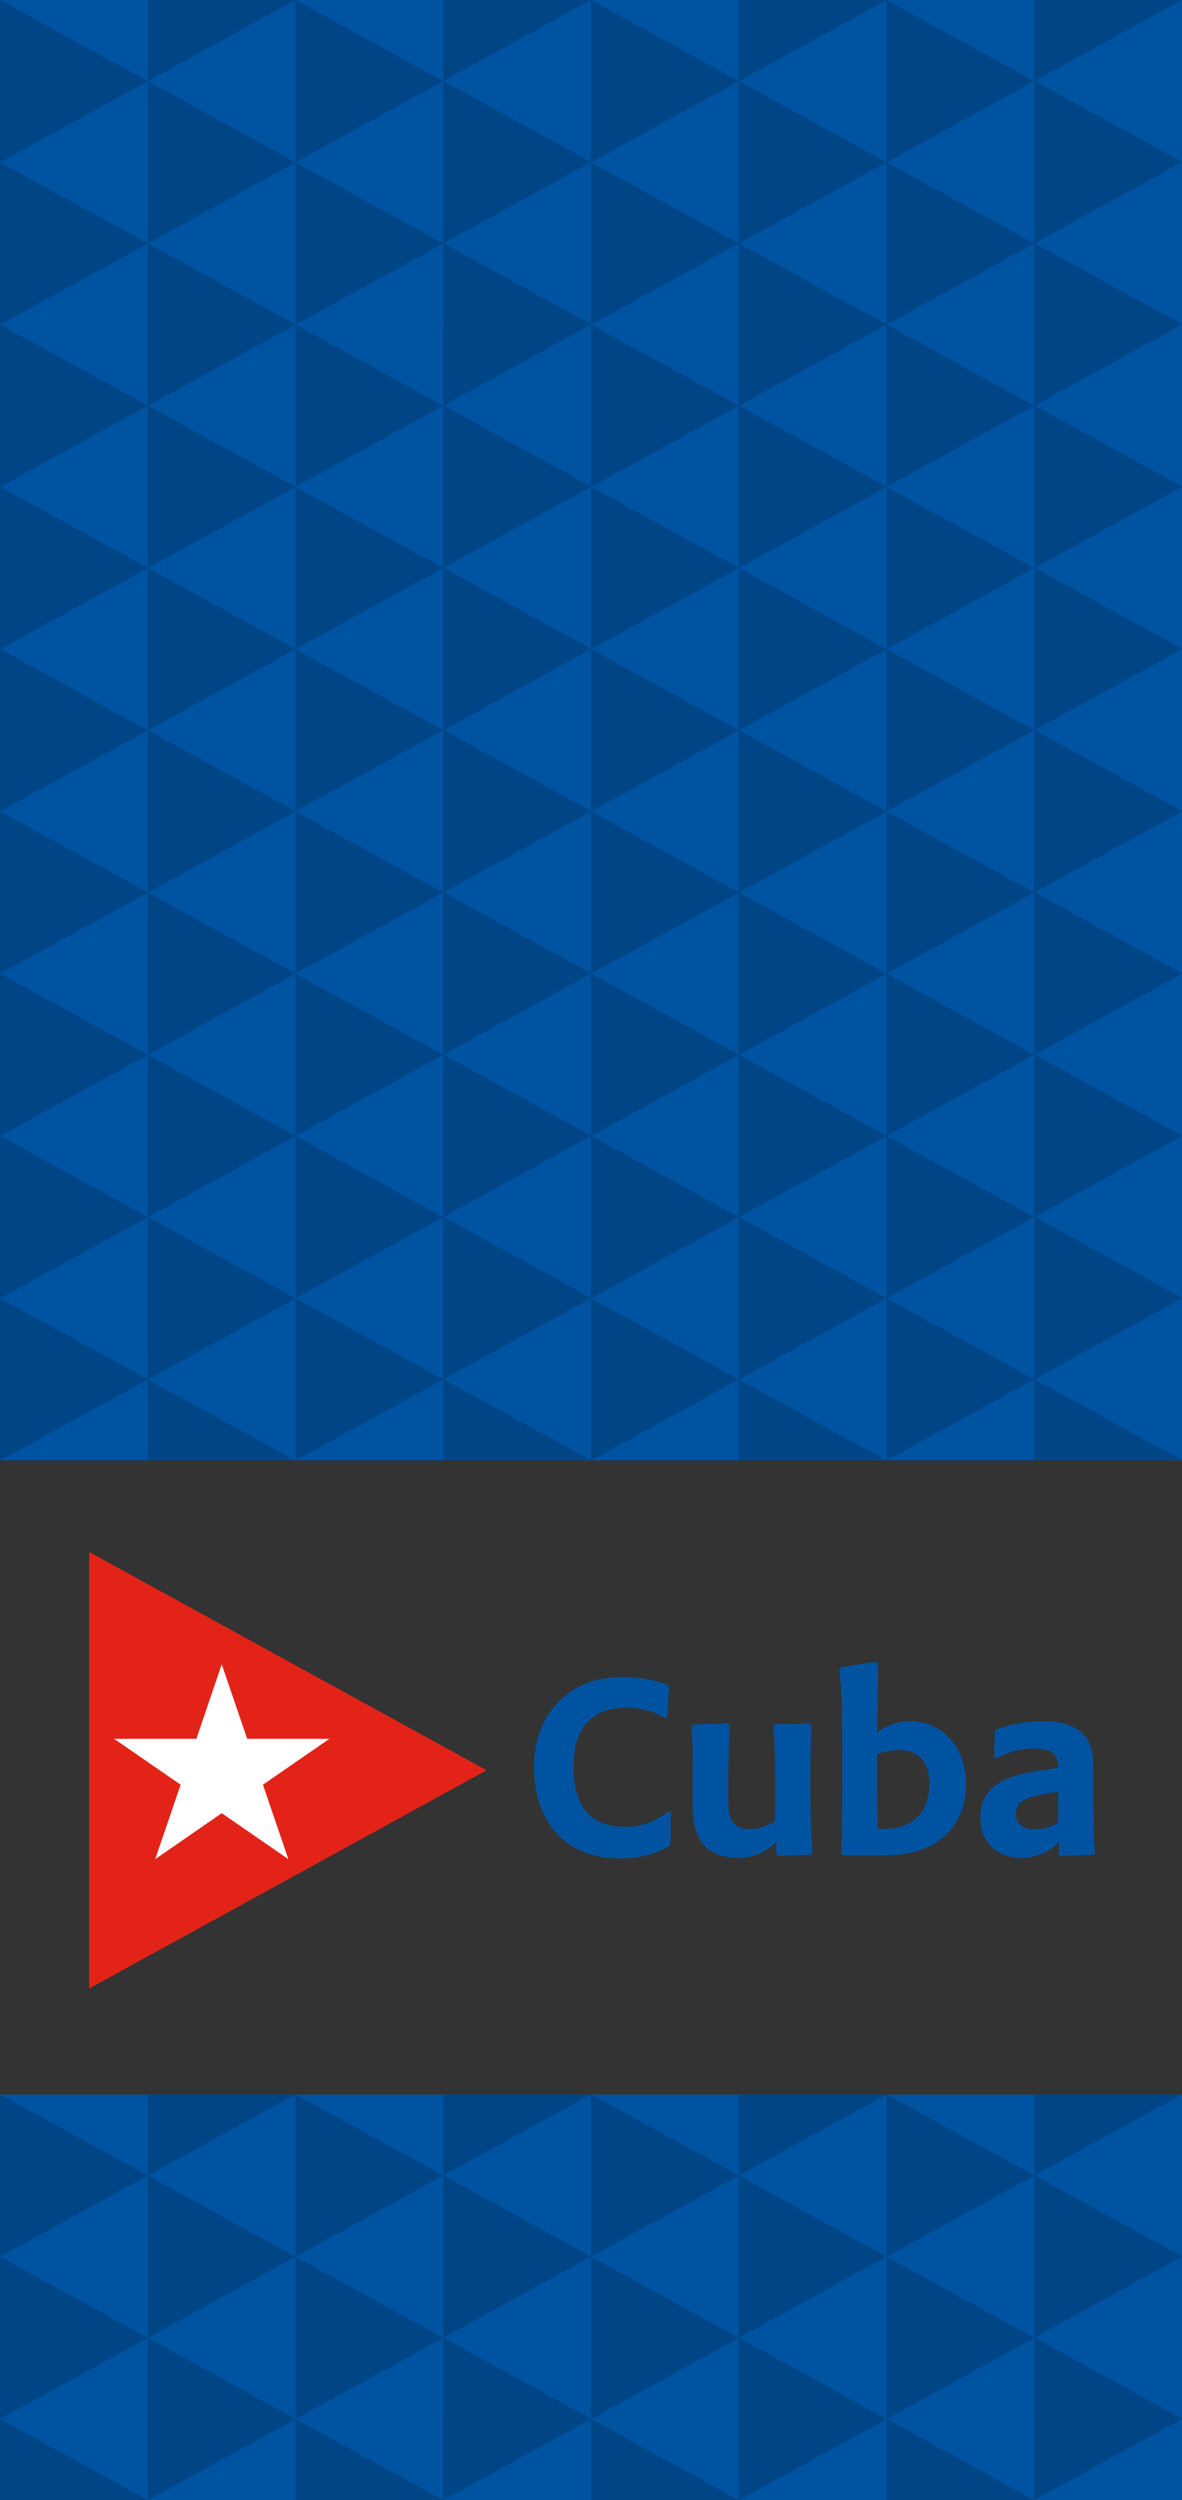 <?xml version="1.0" encoding="UTF-8"?>
<svg xmlns="http://www.w3.org/2000/svg" xmlns:xlink="http://www.w3.org/1999/xlink" id="Capa_1" data-name="Capa 1" viewBox="0 0 138.01 291.71">
  <rect x="0" y="0" width="138.01" height="291.71" fill="#333333" stroke="none"/>
  <defs>
    <style>
      .cls-1 {
        fill: #004586;
      }

      .cls-2 {
        fill: #fff;
      }

      .cls-3, .cls-4 {
        fill: none;
      }

      .cls-5 {
        fill: #0053a1;
      }

      .cls-6 {
        fill: #e32317;
      }

      .cls-7 {
        clip-path: url(#clippath-1);
      }

      .cls-4 {
        stroke: #c6c6c6;
        stroke-width: .25px;
      }

      .cls-8 {
        clip-path: url(#clippath-2);
      }

      .cls-9 {
        clip-path: url(#clippath);
      }
    </style>
    <clipPath id="clippath">
      <rect class="cls-3" x="273.53" y="-107.75" width="708.66" height="595.28"></rect>
    </clipPath>
    <clipPath id="clippath-1">
      <rect class="cls-3" width="138.25" height="170.39"></rect>
    </clipPath>
    <clipPath id="clippath-2">
      <rect class="cls-3" y="244.37" width="138.25" height="47.34"></rect>
    </clipPath>
  </defs>
  <g class="cls-9">
    <line class="cls-4" x1="-453.55" y1="129.48" x2="319.18" y2="129.48"></line>
  </g>
  <g>
    <g>
      <g>
        <polygon class="cls-6" points="33.61 193.82 10.41 181.08 10.41 206.55 10.41 232.02 33.61 219.29 56.81 206.55 33.61 193.82"></polygon>
        <polygon class="cls-2" points="25.89 211.56 18.12 216.93 21.09 208.24 13.32 202.88 22.93 202.88 25.89 194.19 28.86 202.88 38.47 202.88 30.7 208.24 33.67 216.93 25.89 211.56"></polygon>
      </g>
      <g>
        <path class="cls-5" d="M78.08,211.37c-1.15.78-2.63,1.79-5.15,1.79-3.61,0-5.97-2.06-5.97-6.95,0-4.36,1.94-6.97,6.14-6.97,2.02,0,3.75.69,4.54,1.24l.27-.16c.11-1.48.08-2.31.24-3.45l-.15-.27c-1.16-.43-2.98-.92-5.2-.92-2.08,0-5.08.28-7.69,2.98-2.65,2.76-2.76,6.24-2.76,7.6,0,6.12,3.57,10.58,9.94,10.58,3.02,0,4.6-.76,5.75-1.37l.25-.27c.07-1.21-.09-2.12.06-3.74l-.28-.11Z"></path>
        <path class="cls-5" d="M106.15,200.81c-1.22,0-2.89.58-3.73,1.35l.11-8.03-.25-.24-4.1.64-.18.19c.31,2.94.34,4.89.34,9.67v4.06c0,3.78-.05,5.9-.12,7.82l.18.2c1.27,0,1.87.03,2.84.03h.6c1.49,0,2.98,0,4.44-.31,4.17-.86,6.52-3.97,6.52-7.98,0-4.32-2.69-7.39-6.64-7.39ZM107.23,211.92c-1.27,1.3-3.06,1.55-4.75,1.49-.05-3.64-.08-5.02-.05-8.69.65-.32,1.67-.53,2.53-.53s1.83.22,2.49.87c.71.68,1.06,1.69,1.06,3.17,0,1.61-.54,2.94-1.28,3.69Z"></path>
        <path class="cls-5" d="M94.75,201.31l-.28-.26c-1.6.1-2.38.1-3.94.13l-.25.26c.19,1.98.22,3.04.22,6.8,0,1.48,0,2.86-.02,4.21-.75.59-1.89.97-3.02.97-2.42,0-2.38-2.11-2.41-3.07-.07-2.9.06-6.22.12-9.07l-.2-.24c-1.63.13-2.43.13-4.06.17l-.18.22c.1,1.65.16,2.44.16,6.32v1.69c0,2.48-.04,4.57,1.55,6.09,1.03.98,2.48,1.25,3.94,1.25,1.58,0,3.28-.82,4.21-1.83l.08.06-.04,1.33.21.2c1.57-.06,2.21-.09,3.88-.13l.14-.17c-.19-2.6-.22-5.62-.22-8.22,0-2.21.03-4.43.09-6.71Z"></path>
        <path class="cls-5" d="M127.65,210.28v-2.7c0-1.16.08-2.46-.22-3.55-.69-2.5-3.11-3.21-5.56-3.21-2.02,0-3.84.35-5.49.95l-.2.22c-.04.78-.04,1.45-.11,3.02l.24.14c1.39-.69,2.93-1.13,4.47-1.13.83,0,1.77.15,2.19.55.49.47.56,1.04.56,1.71-3.37.44-6.2.93-7.68,2.34-.98.93-1.4,2.06-1.4,3.39,0,2.96,1.89,4.78,4.99,4.78,1.41,0,3.36-.86,4.13-1.83l.09.06-.04,1.37.15.15c1.64-.07,2.36-.08,3.94-.11l.15-.12c-.16-2.01-.19-2.48-.19-6.02ZM123.55,212.66c-.64.46-1.73.78-2.77.78-1.21,0-2.15-.52-2.15-1.7,0-.87.33-1.52,1.34-1.91,1.02-.39,2.31-.55,3.58-.78v3.61Z"></path>
      </g>
    </g>
    <g class="cls-7">
      <g>
        <g>
          <rect class="cls-5" y="0" width="69.01" height="359.8"></rect>
          <polygon class="cls-1" points="8.62 175.15 0 170.41 0 179.88 0 189.35 8.62 184.61 17.25 179.88 8.62 175.15"></polygon>
          <polygon class="cls-1" points="8.62 156.21 0 151.48 0 160.95 0 170.41 8.62 165.68 17.25 160.95 8.62 156.21"></polygon>
          <polygon class="cls-1" points="8.62 194.08 0 189.35 0 198.82 0 208.28 8.62 203.55 17.25 198.82 8.62 194.08"></polygon>
          <polygon class="cls-1" points="8.62 213.02 0 208.28 0 217.75 0 227.22 8.62 222.48 17.25 217.75 8.62 213.02"></polygon>
          <polygon class="cls-1" points="8.62 231.95 0 227.22 0 236.68 0 246.15 8.62 241.42 17.25 236.68 8.62 231.95"></polygon>
          <polygon class="cls-1" points="8.62 250.89 0 246.15 0 255.62 0 265.09 8.62 260.35 17.25 255.62 8.62 250.89"></polygon>
          <polygon class="cls-1" points="8.62 269.82 0 265.09 0 274.55 0 284.02 8.62 279.29 17.25 274.55 8.62 269.82"></polygon>
          <polygon class="cls-1" points="25.87 184.62 17.25 179.88 17.25 189.35 17.25 198.82 25.87 194.08 34.49 189.35 25.87 184.62"></polygon>
          <polygon class="cls-1" points="25.87 165.68 17.25 160.95 17.25 170.41 17.25 179.88 25.87 175.15 34.49 170.41 25.87 165.68"></polygon>
          <polygon class="cls-1" points="25.87 203.55 17.25 198.82 17.25 208.28 17.25 217.75 25.87 213.02 34.49 208.28 25.87 203.55"></polygon>
          <polygon class="cls-1" points="25.87 222.48 17.25 217.75 17.25 227.22 17.25 236.68 25.87 231.95 34.49 227.22 25.87 222.48"></polygon>
          <polygon class="cls-1" points="25.87 241.42 17.25 236.68 17.25 246.15 17.25 255.62 25.87 250.88 34.49 246.15 25.87 241.42"></polygon>
          <polygon class="cls-1" points="25.87 260.35 17.25 255.62 17.25 265.09 17.25 274.55 25.87 269.82 34.49 265.09 25.87 260.35"></polygon>
          <polygon class="cls-1" points="25.87 279.29 17.25 274.55 17.25 284.02 17.25 293.49 25.87 288.75 34.49 284.02 25.87 279.29"></polygon>
          <polygon class="cls-1" points="43.12 175.15 34.49 170.41 34.49 179.88 34.49 189.35 43.12 184.61 51.74 179.88 43.12 175.15"></polygon>
          <polygon class="cls-1" points="43.12 156.21 34.49 151.48 34.49 160.95 34.49 170.41 43.12 165.68 51.74 160.95 43.12 156.21"></polygon>
          <polygon class="cls-1" points="43.12 194.08 34.49 189.35 34.49 198.82 34.49 208.28 43.12 203.55 51.74 198.82 43.12 194.08"></polygon>
          <polygon class="cls-1" points="43.12 213.02 34.49 208.28 34.49 217.75 34.49 227.22 43.12 222.48 51.74 217.75 43.12 213.02"></polygon>
          <polygon class="cls-1" points="43.12 231.95 34.49 227.22 34.49 236.68 34.49 246.15 43.12 241.42 51.74 236.68 43.12 231.95"></polygon>
          <polygon class="cls-1" points="43.12 250.89 34.49 246.15 34.49 255.62 34.49 265.09 43.12 260.35 51.74 255.62 43.12 250.89"></polygon>
          <polygon class="cls-1" points="43.12 269.82 34.49 265.09 34.49 274.55 34.49 284.02 43.12 279.29 51.74 274.55 43.12 269.82"></polygon>
          <polygon class="cls-1" points="8.62 288.76 0 284.02 0 293.49 0 302.96 8.62 298.22 17.25 293.49 8.62 288.76"></polygon>
          <polygon class="cls-1" points="43.12 288.76 34.49 284.02 34.49 293.49 34.49 302.96 43.12 298.22 51.74 293.49 43.12 288.76"></polygon>
          <polygon class="cls-1" points="8.62 42.61 0 37.87 0 47.34 0 56.81 8.62 52.07 17.25 47.34 8.62 42.61"></polygon>
          <polygon class="cls-1" points="0 28.4 0 37.87 8.62 33.14 17.25 28.4 0 28.4"></polygon>
          <polygon class="cls-1" points="8.62 61.54 0 56.81 0 66.27 0 75.74 8.62 71.01 17.25 66.27 8.62 61.54"></polygon>
          <polygon class="cls-1" points="8.62 80.47 0 75.74 0 85.21 0 94.67 8.62 89.94 17.25 85.21 8.62 80.47"></polygon>
          <polygon class="cls-1" points="8.62 99.41 0 94.68 0 104.14 0 113.61 8.62 108.88 17.25 104.14 8.62 99.41"></polygon>
          <polygon class="cls-1" points="8.62 118.34 0 113.61 0 123.08 0 132.54 8.62 127.81 17.25 123.08 8.62 118.34"></polygon>
          <polygon class="cls-1" points="8.62 137.28 0 132.54 0 142.01 0 151.48 8.62 146.74 17.25 142.01 8.62 137.28"></polygon>
          <polygon class="cls-1" points="25.87 52.07 17.25 47.34 17.25 56.81 17.25 66.27 25.87 61.54 34.49 56.81 25.87 52.07"></polygon>
          <polygon class="cls-1" points="25.87 33.14 17.25 28.4 17.25 37.87 17.25 47.34 25.87 42.6 34.49 37.87 25.87 33.14"></polygon>
          <polygon class="cls-1" points="25.87 71.01 17.25 66.27 17.25 75.74 17.25 85.21 25.87 80.47 34.49 75.74 25.87 71.01"></polygon>
          <polygon class="cls-1" points="25.87 89.94 17.25 85.21 17.25 94.68 17.25 104.14 25.87 99.41 34.49 94.68 25.87 89.94"></polygon>
          <polygon class="cls-1" points="25.87 108.88 17.25 104.14 17.25 113.61 17.25 123.08 25.87 118.34 34.49 113.61 25.87 108.88"></polygon>
          <polygon class="cls-1" points="25.87 127.81 17.25 123.08 17.25 132.54 17.25 142.01 25.87 137.28 34.49 132.54 25.87 127.81"></polygon>
          <polygon class="cls-1" points="25.87 146.75 17.25 142.01 17.25 151.48 17.25 160.95 25.87 156.21 34.49 151.48 25.87 146.75"></polygon>
          <polygon class="cls-1" points="8.62 42.61 0 37.87 0 47.34 0 56.81 8.62 52.07 17.25 47.34 8.62 42.61"></polygon>
          <polygon class="cls-1" points="8.62 61.54 0 56.81 0 66.27 0 75.74 8.62 71.01 17.25 66.27 8.62 61.54"></polygon>
          <polygon class="cls-1" points="8.62 80.47 0 75.74 0 85.21 0 94.67 8.62 89.94 17.25 85.21 8.62 80.47"></polygon>
          <polygon class="cls-1" points="8.62 99.41 0 94.68 0 104.14 0 113.61 8.62 108.88 17.25 104.14 8.62 99.41"></polygon>
          <polygon class="cls-1" points="8.62 118.34 0 113.61 0 123.08 0 132.54 8.62 127.81 17.25 123.08 8.62 118.34"></polygon>
          <polygon class="cls-1" points="8.62 137.28 0 132.54 0 142.01 0 151.48 8.62 146.74 17.25 142.01 8.62 137.28"></polygon>
          <polygon class="cls-1" points="8.62 4.74 0 0 0 9.47 0 18.94 8.62 14.2 17.25 9.47 8.62 4.74"></polygon>
          <polygon class="cls-1" points="8.62 23.67 0 18.94 0 28.4 0 37.87 8.62 33.14 17.25 28.4 8.62 23.67"></polygon>
          <polygon class="cls-1" points="17.25 0 17.25 9.47 25.87 4.74 34.49 0 17.25 0"></polygon>
          <polygon class="cls-1" points="25.87 14.2 17.25 9.47 17.25 18.94 17.25 28.4 25.87 23.67 34.49 18.94 25.87 14.2"></polygon>
          <polygon class="cls-1" points="43.12 4.74 34.49 0 34.49 9.47 34.49 18.94 43.12 14.2 51.74 9.47 43.12 4.74"></polygon>
          <polygon class="cls-1" points="43.12 23.67 34.49 18.94 34.49 28.4 34.49 37.87 43.12 33.14 51.74 28.4 43.12 23.67"></polygon>
          <polygon class="cls-1" points="25.87 52.07 17.25 47.34 17.25 56.81 17.25 66.27 25.87 61.54 34.49 56.81 25.87 52.07"></polygon>
          <polygon class="cls-1" points="25.87 33.14 17.25 28.4 17.25 37.87 17.25 47.34 25.87 42.6 34.49 37.87 25.87 33.14"></polygon>
          <polygon class="cls-1" points="25.87 71.01 17.25 66.27 17.25 75.74 17.25 85.21 25.87 80.47 34.49 75.74 25.87 71.01"></polygon>
          <polygon class="cls-1" points="25.87 89.94 17.25 85.21 17.25 94.68 17.25 104.14 25.87 99.41 34.49 94.68 25.87 89.94"></polygon>
          <polygon class="cls-1" points="25.87 108.88 17.25 104.14 17.25 113.61 17.25 123.08 25.87 118.34 34.49 113.61 25.87 108.88"></polygon>
          <polygon class="cls-1" points="25.87 127.81 17.25 123.08 17.25 132.54 17.25 142.01 25.87 137.28 34.49 132.54 25.87 127.81"></polygon>
          <polygon class="cls-1" points="25.87 146.75 17.25 142.01 17.25 151.48 17.25 160.95 25.87 156.21 34.49 151.48 25.87 146.75"></polygon>
          <polygon class="cls-1" points="43.12 42.61 34.49 37.87 34.49 47.34 34.49 56.81 43.12 52.07 51.74 47.34 43.12 42.61"></polygon>
          <polygon class="cls-1" points="34.49 28.4 34.49 37.87 43.12 33.14 51.74 28.4 34.49 28.4"></polygon>
          <polygon class="cls-1" points="43.12 61.54 34.49 56.81 34.49 66.27 34.49 75.74 43.12 71.01 51.74 66.27 43.12 61.54"></polygon>
          <polygon class="cls-1" points="43.12 80.47 34.49 75.74 34.49 85.21 34.49 94.67 43.12 89.94 51.74 85.21 43.12 80.47"></polygon>
          <polygon class="cls-1" points="43.12 99.41 34.49 94.68 34.49 104.14 34.49 113.61 43.12 108.88 51.74 104.14 43.12 99.41"></polygon>
          <polygon class="cls-1" points="43.12 118.34 34.49 113.61 34.49 123.08 34.49 132.54 43.12 127.81 51.74 123.08 43.12 118.34"></polygon>
          <polygon class="cls-1" points="43.12 137.28 34.49 132.54 34.49 142.01 34.49 151.48 43.12 146.74 51.74 142.01 43.12 137.28"></polygon>
          <polygon class="cls-1" points="60.39 184.59 51.77 179.86 51.77 189.33 51.77 198.79 60.39 194.06 69.01 189.33 60.39 184.59"></polygon>
          <polygon class="cls-1" points="60.39 165.66 51.77 160.93 51.77 170.39 51.77 179.86 60.39 175.13 69.01 170.39 60.39 165.66"></polygon>
          <polygon class="cls-1" points="60.39 203.53 51.77 198.79 51.77 208.26 51.77 217.73 60.39 212.99 69.01 208.26 60.39 203.53"></polygon>
          <polygon class="cls-1" points="60.39 222.46 51.77 217.73 51.77 227.19 51.77 236.66 60.39 231.93 69.01 227.19 60.39 222.46"></polygon>
          <polygon class="cls-1" points="60.39 241.4 51.77 236.66 51.77 246.13 51.77 255.6 60.39 250.86 69.01 246.13 60.39 241.4"></polygon>
          <polygon class="cls-1" points="60.39 260.33 51.77 255.6 51.77 265.06 51.77 274.53 60.39 269.8 69.01 265.06 60.39 260.33"></polygon>
          <polygon class="cls-1" points="60.39 279.27 51.77 274.53 51.77 284 51.77 293.47 60.39 288.73 69.01 284 60.39 279.27"></polygon>
          <polygon class="cls-1" points="60.39 52.05 51.77 47.32 51.77 56.78 51.77 66.25 60.39 61.52 69.01 56.78 60.39 52.05"></polygon>
          <polygon class="cls-1" points="51.77 37.85 51.77 47.32 60.39 42.58 69.01 37.85 51.77 37.85"></polygon>
          <polygon class="cls-1" points="60.39 70.99 51.77 66.25 51.77 75.72 51.77 85.19 60.39 80.45 69.01 75.72 60.39 70.99"></polygon>
          <polygon class="cls-1" points="60.39 89.92 51.77 85.19 51.77 94.65 51.77 104.12 60.39 99.39 69.01 94.65 60.39 89.92"></polygon>
          <polygon class="cls-1" points="60.39 108.86 51.77 104.12 51.77 113.59 51.77 123.06 60.39 118.32 69.01 113.59 60.39 108.86"></polygon>
          <polygon class="cls-1" points="60.39 127.79 51.77 123.06 51.77 132.52 51.77 141.99 60.39 137.26 69.01 132.52 60.39 127.79"></polygon>
          <polygon class="cls-1" points="60.39 146.72 51.77 141.99 51.77 151.46 51.77 160.92 60.39 156.19 69.01 151.46 60.39 146.72"></polygon>
          <polygon class="cls-1" points="60.39 52.05 51.77 47.32 51.77 56.78 51.77 66.25 60.39 61.52 69.01 56.78 60.39 52.05"></polygon>
          <polygon class="cls-1" points="60.39 70.99 51.77 66.25 51.77 75.72 51.77 85.19 60.39 80.45 69.01 75.72 60.39 70.99"></polygon>
          <polygon class="cls-1" points="60.39 89.92 51.77 85.19 51.77 94.65 51.77 104.12 60.39 99.39 69.01 94.65 60.39 89.92"></polygon>
          <polygon class="cls-1" points="60.39 108.86 51.77 104.12 51.77 113.59 51.77 123.06 60.39 118.32 69.01 113.59 60.39 108.86"></polygon>
          <polygon class="cls-1" points="60.39 127.79 51.77 123.06 51.77 132.52 51.77 141.99 60.39 137.26 69.01 132.52 60.39 127.79"></polygon>
          <polygon class="cls-1" points="60.39 146.72 51.77 141.99 51.77 151.46 51.77 160.92 60.39 156.19 69.01 151.46 60.39 146.72"></polygon>
          <polygon class="cls-1" points="51.77 0 51.77 9.45 60.39 4.71 68.97 0 51.77 0"></polygon>
          <polygon class="cls-1" points="60.39 14.18 51.77 9.45 51.77 18.91 51.77 28.38 60.39 23.65 69.01 18.91 60.39 14.18"></polygon>
          <polygon class="cls-1" points="60.39 33.12 51.77 28.38 51.77 37.85 51.77 47.32 60.39 42.58 69.01 37.85 60.39 33.12"></polygon>
        </g>
        <g>
          <rect class="cls-5" x="69.01" y="0" width="69.01" height="359.8"></rect>
          <polygon class="cls-1" points="77.64 175.15 69.01 170.41 69.01 179.88 69.01 189.35 77.64 184.61 86.26 179.88 77.64 175.15"></polygon>
          <polygon class="cls-1" points="77.64 156.21 69.01 151.48 69.01 160.95 69.01 170.41 77.64 165.68 86.26 160.95 77.64 156.21"></polygon>
          <polygon class="cls-1" points="77.64 194.08 69.01 189.35 69.01 198.82 69.01 208.28 77.64 203.55 86.26 198.82 77.64 194.08"></polygon>
          <polygon class="cls-1" points="77.64 213.02 69.01 208.28 69.01 217.75 69.01 227.22 77.64 222.48 86.26 217.75 77.64 213.02"></polygon>
          <polygon class="cls-1" points="77.64 231.95 69.01 227.22 69.01 236.68 69.01 246.15 77.64 241.42 86.26 236.68 77.64 231.95"></polygon>
          <polygon class="cls-1" points="77.64 250.89 69.01 246.15 69.01 255.62 69.01 265.09 77.64 260.35 86.26 255.62 77.64 250.89"></polygon>
          <polygon class="cls-1" points="77.64 269.82 69.01 265.09 69.01 274.55 69.01 284.02 77.64 279.29 86.26 274.55 77.64 269.82"></polygon>
          <polygon class="cls-1" points="94.88 184.62 86.26 179.88 86.26 189.35 86.26 198.82 94.88 194.08 103.51 189.35 94.88 184.62"></polygon>
          <polygon class="cls-1" points="94.88 165.68 86.26 160.95 86.26 170.41 86.26 179.88 94.88 175.15 103.51 170.41 94.88 165.68"></polygon>
          <polygon class="cls-1" points="94.88 203.55 86.26 198.82 86.26 208.28 86.26 217.75 94.88 213.02 103.51 208.28 94.88 203.55"></polygon>
          <polygon class="cls-1" points="94.88 222.48 86.26 217.75 86.26 227.22 86.26 236.68 94.88 231.95 103.51 227.22 94.88 222.48"></polygon>
          <polygon class="cls-1" points="94.88 241.42 86.26 236.68 86.26 246.15 86.26 255.62 94.88 250.88 103.51 246.15 94.88 241.42"></polygon>
          <polygon class="cls-1" points="94.88 260.35 86.26 255.62 86.26 265.09 86.26 274.55 94.88 269.82 103.51 265.09 94.88 260.35"></polygon>
          <polygon class="cls-1" points="94.88 279.29 86.26 274.55 86.26 284.02 86.26 293.49 94.88 288.75 103.51 284.02 94.88 279.29"></polygon>
          <polygon class="cls-1" points="112.13 175.15 103.51 170.41 103.51 179.88 103.51 189.35 112.13 184.61 120.75 179.88 112.13 175.15"></polygon>
          <polygon class="cls-1" points="112.13 156.21 103.51 151.48 103.51 160.95 103.51 170.41 112.13 165.68 120.75 160.95 112.13 156.21"></polygon>
          <polygon class="cls-1" points="112.13 194.08 103.51 189.35 103.51 198.82 103.51 208.28 112.13 203.55 120.75 198.82 112.13 194.08"></polygon>
          <polygon class="cls-1" points="112.13 213.02 103.51 208.28 103.51 217.75 103.51 227.22 112.13 222.48 120.75 217.75 112.13 213.02"></polygon>
          <polygon class="cls-1" points="112.13 231.95 103.51 227.22 103.51 236.68 103.51 246.15 112.13 241.42 120.75 236.68 112.13 231.95"></polygon>
          <polygon class="cls-1" points="112.13 250.89 103.51 246.15 103.51 255.62 103.51 265.09 112.13 260.35 120.75 255.62 112.13 250.89"></polygon>
          <polygon class="cls-1" points="112.13 269.82 103.51 265.09 103.51 274.55 103.51 284.02 112.13 279.29 120.75 274.55 112.13 269.82"></polygon>
          <polygon class="cls-1" points="77.64 288.76 69.01 284.02 69.01 293.49 69.01 302.96 77.64 298.22 86.26 293.49 77.64 288.76"></polygon>
          <polygon class="cls-1" points="112.13 288.76 103.51 284.02 103.51 293.49 103.51 302.96 112.13 298.22 120.75 293.49 112.13 288.76"></polygon>
          <polygon class="cls-1" points="77.64 42.61 69.01 37.87 69.01 47.34 69.01 56.81 77.64 52.07 86.26 47.34 77.64 42.61"></polygon>
          <polygon class="cls-1" points="69.01 28.4 69.01 37.87 77.64 33.14 86.26 28.4 69.01 28.4"></polygon>
          <polygon class="cls-1" points="77.64 61.54 69.01 56.81 69.01 66.27 69.01 75.74 77.64 71.01 86.26 66.27 77.64 61.54"></polygon>
          <polygon class="cls-1" points="77.64 80.47 69.01 75.74 69.01 85.21 69.01 94.67 77.64 89.94 86.26 85.21 77.64 80.47"></polygon>
          <polygon class="cls-1" points="77.64 99.41 69.01 94.68 69.01 104.14 69.01 113.61 77.64 108.88 86.26 104.14 77.64 99.41"></polygon>
          <polygon class="cls-1" points="77.64 118.34 69.01 113.61 69.01 123.08 69.01 132.54 77.64 127.81 86.26 123.08 77.64 118.34"></polygon>
          <polygon class="cls-1" points="77.64 137.28 69.01 132.54 69.01 142.01 69.01 151.48 77.64 146.74 86.26 142.01 77.64 137.28"></polygon>
          <polygon class="cls-1" points="94.88 52.07 86.26 47.34 86.26 56.81 86.26 66.27 94.88 61.54 103.51 56.81 94.88 52.07"></polygon>
          <polygon class="cls-1" points="94.88 33.14 86.26 28.4 86.26 37.87 86.26 47.34 94.88 42.6 103.51 37.87 94.88 33.14"></polygon>
          <polygon class="cls-1" points="94.88 71.01 86.26 66.27 86.26 75.74 86.26 85.21 94.88 80.47 103.51 75.74 94.88 71.01"></polygon>
          <polygon class="cls-1" points="94.88 89.94 86.26 85.21 86.26 94.68 86.26 104.14 94.88 99.41 103.51 94.68 94.88 89.94"></polygon>
          <polygon class="cls-1" points="94.88 108.88 86.26 104.14 86.26 113.61 86.26 123.08 94.88 118.34 103.51 113.61 94.88 108.88"></polygon>
          <polygon class="cls-1" points="94.88 127.81 86.26 123.08 86.26 132.54 86.26 142.01 94.88 137.28 103.51 132.54 94.88 127.81"></polygon>
          <polygon class="cls-1" points="94.88 146.75 86.26 142.01 86.26 151.48 86.26 160.95 94.88 156.21 103.51 151.48 94.88 146.75"></polygon>
          <polygon class="cls-1" points="77.64 42.61 69.01 37.87 69.01 47.34 69.01 56.81 77.64 52.07 86.26 47.34 77.64 42.61"></polygon>
          <polygon class="cls-1" points="77.64 61.54 69.01 56.81 69.01 66.27 69.01 75.74 77.64 71.01 86.26 66.27 77.64 61.54"></polygon>
          <polygon class="cls-1" points="77.64 80.47 69.01 75.74 69.01 85.21 69.01 94.67 77.64 89.94 86.26 85.21 77.64 80.47"></polygon>
          <polygon class="cls-1" points="77.64 99.41 69.01 94.68 69.01 104.14 69.01 113.61 77.64 108.88 86.26 104.14 77.64 99.41"></polygon>
          <polygon class="cls-1" points="77.64 118.34 69.01 113.61 69.01 123.08 69.01 132.54 77.64 127.81 86.26 123.08 77.64 118.34"></polygon>
          <polygon class="cls-1" points="77.64 137.28 69.01 132.54 69.01 142.01 69.01 151.48 77.64 146.74 86.26 142.01 77.64 137.28"></polygon>
          <polygon class="cls-1" points="77.64 4.74 69.01 0 69.01 9.47 69.01 18.94 77.64 14.2 86.26 9.47 77.64 4.74"></polygon>
          <polygon class="cls-1" points="77.64 23.67 69.01 18.94 69.01 28.4 69.01 37.87 77.64 33.14 86.26 28.4 77.64 23.67"></polygon>
          <polygon class="cls-1" points="86.26 0 86.26 9.47 94.88 4.74 103.51 0 86.26 0"></polygon>
          <polygon class="cls-1" points="94.88 14.2 86.26 9.47 86.26 18.94 86.26 28.4 94.88 23.67 103.51 18.94 94.88 14.2"></polygon>
          <polygon class="cls-1" points="112.13 4.74 103.51 0 103.51 9.47 103.51 18.94 112.13 14.2 120.75 9.47 112.13 4.74"></polygon>
          <polygon class="cls-1" points="112.13 23.67 103.51 18.94 103.51 28.4 103.51 37.87 112.13 33.14 120.75 28.4 112.13 23.67"></polygon>
          <polygon class="cls-1" points="94.88 52.07 86.26 47.34 86.26 56.81 86.26 66.27 94.88 61.54 103.51 56.81 94.88 52.07"></polygon>
          <polygon class="cls-1" points="94.88 33.14 86.26 28.4 86.26 37.87 86.26 47.34 94.88 42.6 103.51 37.87 94.88 33.14"></polygon>
          <polygon class="cls-1" points="94.88 71.01 86.26 66.27 86.26 75.74 86.26 85.21 94.88 80.47 103.51 75.74 94.88 71.01"></polygon>
          <polygon class="cls-1" points="94.88 89.94 86.26 85.21 86.26 94.68 86.26 104.14 94.88 99.41 103.51 94.68 94.88 89.94"></polygon>
          <polygon class="cls-1" points="94.88 108.88 86.26 104.14 86.26 113.61 86.26 123.08 94.88 118.34 103.51 113.61 94.88 108.88"></polygon>
          <polygon class="cls-1" points="94.88 127.81 86.26 123.08 86.26 132.54 86.26 142.01 94.88 137.28 103.51 132.54 94.88 127.81"></polygon>
          <polygon class="cls-1" points="94.88 146.75 86.26 142.01 86.26 151.48 86.26 160.95 94.88 156.21 103.51 151.48 94.88 146.75"></polygon>
          <polygon class="cls-1" points="112.13 42.61 103.51 37.87 103.51 47.34 103.51 56.81 112.13 52.07 120.75 47.34 112.13 42.61"></polygon>
          <polygon class="cls-1" points="103.51 28.4 103.51 37.87 112.13 33.14 120.75 28.4 103.51 28.4"></polygon>
          <polygon class="cls-1" points="112.13 61.54 103.51 56.81 103.51 66.27 103.51 75.74 112.13 71.01 120.75 66.27 112.13 61.54"></polygon>
          <polygon class="cls-1" points="112.13 80.47 103.51 75.74 103.51 85.21 103.51 94.67 112.13 89.94 120.75 85.21 112.13 80.47"></polygon>
          <polygon class="cls-1" points="112.13 99.41 103.51 94.68 103.51 104.14 103.51 113.61 112.13 108.88 120.75 104.14 112.13 99.41"></polygon>
          <polygon class="cls-1" points="112.13 118.34 103.51 113.61 103.51 123.08 103.51 132.54 112.13 127.81 120.75 123.08 112.13 118.34"></polygon>
          <polygon class="cls-1" points="112.13 137.28 103.51 132.54 103.51 142.01 103.51 151.48 112.13 146.74 120.75 142.01 112.13 137.28"></polygon>
          <polygon class="cls-1" points="129.4 184.59 120.78 179.86 120.78 189.33 120.78 198.79 129.4 194.06 138.03 189.33 129.4 184.59"></polygon>
          <polygon class="cls-1" points="129.4 165.66 120.78 160.93 120.78 170.39 120.78 179.86 129.4 175.13 138.03 170.39 129.4 165.66"></polygon>
          <polygon class="cls-1" points="129.4 203.53 120.78 198.79 120.78 208.26 120.78 217.73 129.4 212.99 138.03 208.26 129.4 203.53"></polygon>
          <polygon class="cls-1" points="129.4 222.46 120.78 217.73 120.78 227.19 120.78 236.66 129.4 231.93 138.03 227.19 129.4 222.46"></polygon>
          <polygon class="cls-1" points="129.4 241.4 120.78 236.66 120.78 246.13 120.78 255.6 129.4 250.86 138.03 246.13 129.4 241.4"></polygon>
          <polygon class="cls-1" points="129.4 260.33 120.78 255.6 120.78 265.06 120.78 274.53 129.4 269.8 138.03 265.06 129.4 260.33"></polygon>
          <polygon class="cls-1" points="129.4 279.27 120.78 274.53 120.78 284 120.78 293.47 129.4 288.73 138.03 284 129.4 279.27"></polygon>
          <polygon class="cls-1" points="129.4 52.05 120.78 47.32 120.78 56.78 120.78 66.25 129.4 61.52 138.03 56.78 129.4 52.05"></polygon>
          <polygon class="cls-1" points="120.78 37.85 120.78 47.32 129.4 42.58 138.03 37.85 120.78 37.85"></polygon>
          <polygon class="cls-1" points="129.4 70.99 120.78 66.25 120.78 75.72 120.78 85.19 129.4 80.45 138.03 75.72 129.4 70.99"></polygon>
          <polygon class="cls-1" points="129.4 89.92 120.78 85.19 120.78 94.65 120.78 104.12 129.4 99.39 138.03 94.65 129.4 89.92"></polygon>
          <polygon class="cls-1" points="129.4 108.86 120.78 104.12 120.78 113.59 120.78 123.06 129.4 118.32 138.03 113.59 129.4 108.86"></polygon>
          <polygon class="cls-1" points="129.4 127.79 120.78 123.06 120.78 132.52 120.78 141.99 129.4 137.26 138.03 132.52 129.4 127.79"></polygon>
          <polygon class="cls-1" points="129.4 146.72 120.78 141.99 120.78 151.46 120.78 160.92 129.4 156.19 138.03 151.46 129.4 146.72"></polygon>
          <polygon class="cls-1" points="129.4 52.05 120.78 47.32 120.78 56.78 120.78 66.25 129.4 61.52 138.03 56.78 129.4 52.05"></polygon>
          <polygon class="cls-1" points="129.4 70.99 120.78 66.25 120.78 75.72 120.78 85.19 129.4 80.45 138.03 75.72 129.4 70.99"></polygon>
          <polygon class="cls-1" points="129.4 89.92 120.78 85.19 120.78 94.65 120.78 104.12 129.4 99.39 138.03 94.65 129.4 89.92"></polygon>
          <polygon class="cls-1" points="129.4 108.86 120.78 104.12 120.78 113.59 120.78 123.06 129.4 118.32 138.03 113.59 129.4 108.86"></polygon>
          <polygon class="cls-1" points="129.4 127.79 120.78 123.06 120.78 132.52 120.78 141.99 129.4 137.26 138.03 132.52 129.4 127.79"></polygon>
          <polygon class="cls-1" points="129.4 146.72 120.78 141.99 120.78 151.46 120.78 160.92 129.4 156.19 138.03 151.46 129.4 146.72"></polygon>
          <polygon class="cls-1" points="120.78 0 120.78 9.45 129.41 4.71 137.99 0 120.78 0"></polygon>
          <polygon class="cls-1" points="129.4 14.18 120.78 9.45 120.78 18.91 120.78 28.38 129.4 23.65 138.03 18.91 129.4 14.18"></polygon>
          <polygon class="cls-1" points="129.4 33.12 120.78 28.38 120.78 37.85 120.78 47.32 129.4 42.58 138.03 37.85 129.4 33.12"></polygon>
        </g>
      </g>
    </g>
    <g class="cls-8">
      <g>
        <g>
          <rect class="cls-5" y="244.38" width="69.01" height="359.8"></rect>
          <polygon class="cls-1" points="8.62 286.98 0 282.25 0 291.71 0 301.18 8.62 296.45 17.25 291.71 8.62 286.98"></polygon>
          <polygon class="cls-1" points="0 272.78 0 282.25 8.62 277.51 17.25 272.78 0 272.78"></polygon>
          <polygon class="cls-1" points="25.87 277.51 17.25 272.78 17.25 282.25 17.25 291.71 25.87 286.98 34.49 282.25 25.87 277.51"></polygon>
          <polygon class="cls-1" points="8.62 286.98 0 282.25 0 291.71 0 301.18 8.62 296.45 17.25 291.71 8.62 286.98"></polygon>
          <polygon class="cls-1" points="8.62 249.11 0 244.38 0 253.84 0 263.31 8.62 258.58 17.25 253.84 8.62 249.11"></polygon>
          <polygon class="cls-1" points="8.62 268.04 0 263.31 0 272.78 0 282.24 8.62 277.51 17.25 272.78 8.62 268.04"></polygon>
          <polygon class="cls-1" points="17.25 244.38 17.25 253.84 25.87 249.11 34.49 244.38 17.25 244.38"></polygon>
          <polygon class="cls-1" points="25.87 258.58 17.25 253.84 17.25 263.31 17.25 272.78 25.87 268.04 34.49 263.31 25.87 258.58"></polygon>
          <polygon class="cls-1" points="43.12 249.11 34.49 244.38 34.49 253.84 34.49 263.31 43.12 258.58 51.74 253.84 43.12 249.11"></polygon>
          <polygon class="cls-1" points="43.12 268.04 34.49 263.31 34.49 272.78 34.49 282.24 43.12 277.51 51.74 272.78 43.12 268.04"></polygon>
          <polygon class="cls-1" points="25.87 277.51 17.25 272.78 17.25 282.25 17.25 291.71 25.87 286.98 34.49 282.25 25.87 277.51"></polygon>
          <polygon class="cls-1" points="43.12 286.98 34.49 282.25 34.49 291.71 34.49 301.18 43.12 296.45 51.74 291.71 43.12 286.98"></polygon>
          <polygon class="cls-1" points="34.49 272.78 34.49 282.25 43.12 277.51 51.74 272.78 34.49 272.78"></polygon>
          <polygon class="cls-1" points="60.39 296.43 51.77 291.69 51.77 301.16 51.77 310.63 60.39 305.89 69.01 301.16 60.39 296.43"></polygon>
          <polygon class="cls-1" points="51.77 282.22 51.77 291.69 60.39 286.96 69.01 282.22 51.77 282.22"></polygon>
          <polygon class="cls-1" points="60.39 296.43 51.77 291.69 51.77 301.16 51.77 310.63 60.39 305.89 69.01 301.16 60.39 296.43"></polygon>
          <polygon class="cls-1" points="51.77 244.38 51.77 253.82 60.39 249.09 68.97 244.38 51.77 244.38"></polygon>
          <polygon class="cls-1" points="60.39 258.56 51.77 253.82 51.77 263.29 51.77 272.76 60.39 268.02 69.01 263.29 60.39 258.56"></polygon>
          <polygon class="cls-1" points="60.39 277.49 51.77 272.76 51.77 282.22 51.77 291.69 60.39 286.96 69.01 282.22 60.39 277.49"></polygon>
        </g>
        <g>
          <rect class="cls-5" x="69.01" y="244.38" width="69.01" height="359.8"></rect>
          <polygon class="cls-1" points="77.64 286.98 69.01 282.25 69.01 291.71 69.01 301.18 77.64 296.45 86.26 291.71 77.64 286.98"></polygon>
          <polygon class="cls-1" points="69.01 272.78 69.01 282.25 77.64 277.51 86.26 272.78 69.01 272.78"></polygon>
          <polygon class="cls-1" points="94.88 277.51 86.26 272.78 86.26 282.25 86.26 291.71 94.88 286.98 103.51 282.25 94.88 277.51"></polygon>
          <polygon class="cls-1" points="77.64 286.98 69.01 282.25 69.01 291.71 69.01 301.18 77.64 296.45 86.26 291.71 77.64 286.98"></polygon>
          <polygon class="cls-1" points="77.64 249.11 69.01 244.38 69.01 253.84 69.01 263.31 77.64 258.58 86.26 253.84 77.64 249.11"></polygon>
          <polygon class="cls-1" points="77.64 268.04 69.01 263.31 69.01 272.78 69.01 282.24 77.64 277.51 86.26 272.78 77.64 268.04"></polygon>
          <polygon class="cls-1" points="86.26 244.38 86.26 253.84 94.88 249.11 103.51 244.38 86.26 244.38"></polygon>
          <polygon class="cls-1" points="94.88 258.58 86.26 253.84 86.26 263.31 86.26 272.78 94.88 268.04 103.51 263.31 94.88 258.58"></polygon>
          <polygon class="cls-1" points="112.13 249.11 103.51 244.38 103.51 253.84 103.51 263.31 112.13 258.58 120.75 253.84 112.13 249.11"></polygon>
          <polygon class="cls-1" points="112.13 268.04 103.51 263.31 103.51 272.78 103.51 282.24 112.13 277.51 120.75 272.78 112.13 268.04"></polygon>
          <polygon class="cls-1" points="94.88 277.51 86.26 272.78 86.26 282.25 86.26 291.71 94.88 286.98 103.51 282.25 94.88 277.51"></polygon>
          <polygon class="cls-1" points="112.13 286.98 103.51 282.25 103.51 291.71 103.51 301.18 112.13 296.45 120.75 291.71 112.13 286.98"></polygon>
          <polygon class="cls-1" points="103.51 272.78 103.51 282.25 112.13 277.51 120.75 272.78 103.51 272.78"></polygon>
          <polygon class="cls-1" points="129.4 296.43 120.78 291.69 120.78 301.16 120.78 310.63 129.4 305.89 138.03 301.16 129.4 296.43"></polygon>
          <polygon class="cls-1" points="120.78 282.22 120.78 291.69 129.4 286.96 138.03 282.22 120.78 282.22"></polygon>
          <polygon class="cls-1" points="129.4 296.43 120.78 291.69 120.78 301.16 120.78 310.63 129.4 305.89 138.03 301.16 129.4 296.43"></polygon>
          <polygon class="cls-1" points="120.78 244.38 120.78 253.82 129.41 249.09 137.99 244.38 120.78 244.38"></polygon>
          <polygon class="cls-1" points="129.4 258.56 120.78 253.82 120.78 263.29 120.78 272.76 129.4 268.02 138.03 263.29 129.4 258.56"></polygon>
          <polygon class="cls-1" points="129.4 277.49 120.78 272.76 120.78 282.22 120.78 291.69 129.4 286.96 138.03 282.22 129.4 277.49"></polygon>
        </g>
      </g>
    </g>
  </g>
</svg>
